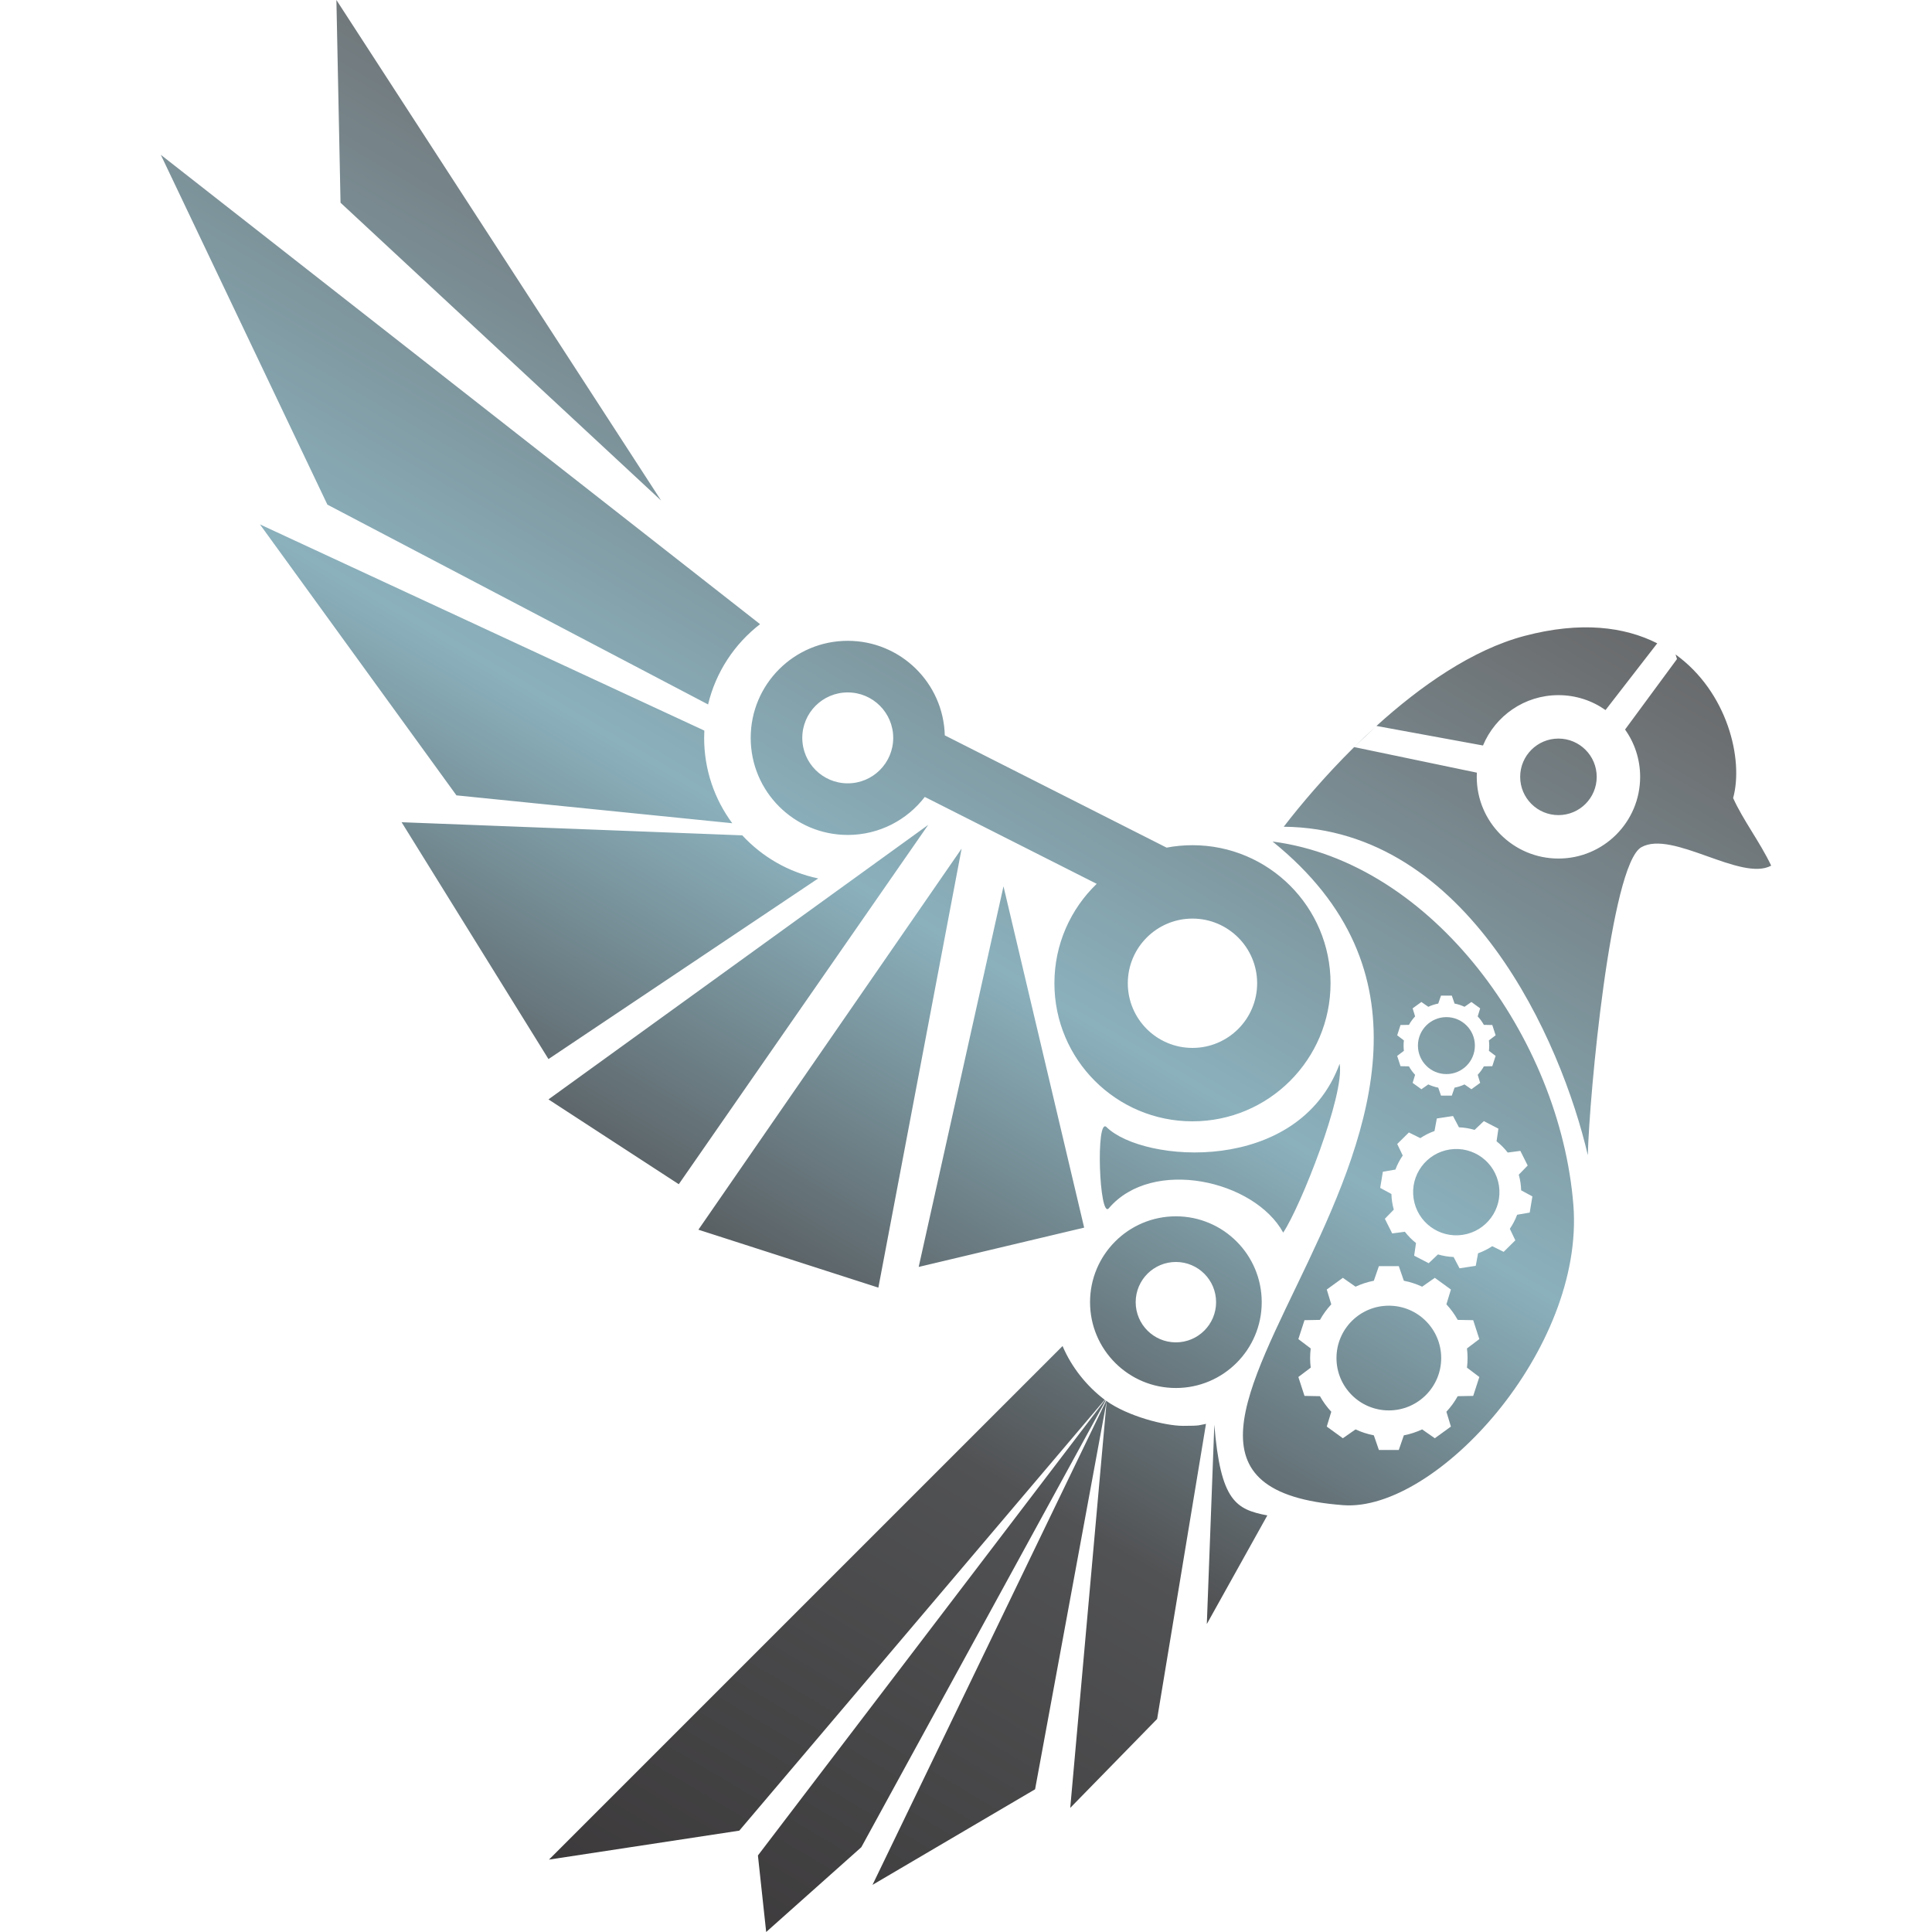 <?xml version="1.0" encoding="UTF-8"?> <svg xmlns="http://www.w3.org/2000/svg" xmlns:xlink="http://www.w3.org/1999/xlink" xmlns:xodm="http://www.corel.com/coreldraw/odm/2003" xml:space="preserve" width="1080px" height="1080px" version="1.1" style="shape-rendering:geometricPrecision; text-rendering:geometricPrecision; image-rendering:optimizeQuality; fill-rule:evenodd; clip-rule:evenodd" viewBox="0 0 1080 1080"> <defs> <style type="text/css"> .fil1 {fill:none} .fil0 {fill:url(#id0)} </style> <linearGradient id="id0" gradientUnits="userSpaceOnUse" x1="282.53" y1="1121.81" x2="950.09" y2="-0.19"> <stop offset="0" style="stop-opacity:1; stop-color:#373435"></stop> <stop offset="0.302" style="stop-opacity:1; stop-color:#515254"></stop> <stop offset="0.49" style="stop-opacity:1; stop-color:#8BB1BD"></stop> <stop offset="0.729" style="stop-opacity:1; stop-color:#6D7072"></stop> <stop offset="1" style="stop-opacity:1; stop-color:#373435"></stop> </linearGradient> </defs> <g id="Слой_x0020_1">  <path class="fil0" d="M887.6 645.74c0.77,-32.76 12.74,-162.42 29.91,-172.13 17.33,-9.79 55.77,19.43 72.6,10.29 -6.42,-13.46 -15.68,-25.35 -21.28,-37.79 5.96,-21.54 -3.12,-59.28 -32.18,-80.26l0.8 2.55 -29.03 39.41c5.31,7.46 8.43,16.59 8.43,26.45 0,25.22 -20.44,45.67 -45.67,45.67 -25.22,0 -45.67,-20.45 -45.67,-45.67 0,-0.78 0.02,-1.56 0.06,-2.34l-68.58 -14.3c-16.25,16.07 -29.88,32.18 -39.37,44.53 103.24,0.96 155.2,120.08 169.98,183.59zm-699.55 -645.74l181.53 279.82 -179.22 -166.5 -2.31 -113.32zm418 686.25l-45.09 -190.79 -47.41 212.76 92.5 -21.97zm-115.04 33.54l46.54 -245.42 -147.14 213.04 100.6 32.38zm-111.57 -57.81l139.43 -200.86 -212.27 153.45 72.84 47.41zm-72.84 -69.95l150.79 -100.98c-16.62,-3.47 -31.34,-12.08 -42.45,-24.09l-190.44 -7.33 82.1 132.4zm118.28 -243.12l-334.99 -262.37 93.12 195.55 212.81 111.7c4.32,-18.12 14.78,-33.85 29.06,-44.88zm-31.15 59.49l-248.42 -115.26 109.85 151.47 154.18 15.58c-9.88,-13.34 -15.72,-29.84 -15.72,-47.71 0,-1.37 0.04,-2.73 0.11,-4.08zm285.08 388c3.5,42.9 12.17,47.34 29.63,50.74l-33.82 60.7 4.19 -111.44zm70.06 -201.74c-22.93,62.26 -109.74,55.52 -130.31,35.4 -6.13,-5.99 -4.09,51.68 1.29,45.36 24.35,-28.61 81.43,-15.69 97.47,13.61 9.77,-14.7 34.48,-77.01 31.55,-94.37zm-131.2 188.03l-193.99 254.53 4.62 42.78 53.19 -47.41 136.57 -249.72c-0.34,-0.24 -0.06,0.07 -0.39,-0.18zm0.68 0.34l-130.61 270.62 90.88 -53.43 40 -216.94 -20.35 227.34 48.57 -49.71 27.31 -164.96c-4.14,0.73 -2.62,1.11 -12.78,1.11 -10.16,0 -30.99,-5.36 -43.02,-14.03zm-24.37 -30.58l-287.09 287.08 106.38 -16.19 204.27 -240.85c-10.12,-7.68 -18.53,-18.19 -23.56,-30.04zm-120.09 -394.23c29.5,0 53.5,23.53 54.25,52.85l124 62.76c4.69,-0.89 9.52,-1.36 14.46,-1.36 42.62,0 77.18,34.55 77.18,77.18 0,42.62 -34.56,77.18 -77.18,77.18 -42.62,0 -77.18,-34.56 -77.18,-77.18 0,-21.83 9.07,-41.55 23.64,-55.58l-96.1 -48.58c-9.92,12.92 -25.52,21.25 -43.07,21.25 -29.96,0 -54.25,-24.29 -54.25,-54.26 0,-29.97 24.29,-54.26 54.25,-54.26zm0 28.85c14.04,0 25.42,11.38 25.42,25.41 0,14.04 -11.38,25.41 -25.42,25.41 -14.03,0 -25.41,-11.37 -25.41,-25.41 0,-14.03 11.38,-25.41 25.41,-25.41zm183.44 292.86c26.5,0 47.98,21.49 47.98,47.99 0,26.5 -21.48,47.98 -47.98,47.98 -26.5,0 -47.99,-21.48 -47.99,-47.98 0,-26.5 21.49,-47.99 47.99,-47.99zm0 25.52c12.41,0 22.47,10.06 22.47,22.47 0,12.41 -10.06,22.47 -22.47,22.47 -12.42,0 -22.48,-10.06 -22.48,-22.47 0,-12.41 10.06,-22.47 22.48,-22.47zm9.27 -191.95c19.96,0 36.15,16.19 36.15,36.15 0,19.96 -16.19,36.14 -36.15,36.14 -19.96,0 -36.15,-16.18 -36.15,-36.14 0,-19.96 16.19,-36.15 36.15,-36.15zm44.78 -43.08c89.54,11.67 160.72,110.02 168.14,203.12 6.44,80.71 -76.88,171.75 -128.66,167.86 -177.22,-13.31 138.65,-227.08 -39.48,-370.98zm121.11 114.08c0,-0.99 -0.07,-1.96 -0.18,-2.92l3.76 -2.84 -1.87 -5.75 -4.71 -0.09c-0.95,-1.71 -2.11,-3.3 -3.44,-4.72l1.37 -4.51 -4.89 -3.55 -3.86 2.69c-1.74,-0.82 -3.61,-1.43 -5.56,-1.81l-1.54 -4.44 -6.04 0 -1.54 4.44c-1.95,0.38 -3.82,0.99 -5.56,1.81l-3.86 -2.69 -4.9 3.55 1.38 4.51c-1.33,1.42 -2.49,3.01 -3.44,4.72l-4.71 0.09 -1.86 5.75 3.75 2.84c-0.12,0.96 -0.18,1.93 -0.18,2.92 0,0.99 0.06,1.97 0.18,2.92l-3.76 2.84 1.87 5.75 4.71 0.09c0.95,1.72 2.11,3.3 3.44,4.73l-1.38 4.51 4.9 3.55 3.86 -2.69c1.74,0.81 3.61,1.43 5.56,1.8l1.54 4.45 6.04 0 1.54 -4.45c1.95,-0.37 3.81,-0.98 5.56,-1.8l3.86 2.69 4.89 -3.55 -1.37 -4.51c1.33,-1.43 2.49,-3.01 3.44,-4.73l4.71 -0.09 1.86 -5.75 -3.75 -2.84c0.11,-0.95 0.18,-1.93 0.18,-2.92zm-8.02 0c0,8.8 -7.13,15.92 -15.92,15.92 -8.79,0 -15.92,-7.12 -15.92,-15.92 0,-8.79 7.13,-15.92 15.92,-15.92 8.79,0 15.92,7.13 15.92,15.92zm25.47 76.49c-0.22,-1.49 -0.54,-2.93 -0.94,-4.34l4.99 -5.11 -4.1 -8.19 -7.07 0.93c-1.82,-2.35 -3.92,-4.46 -6.23,-6.29l1.03 -7.07 -8.14 -4.21 -5.17 4.91c-2.8,-0.83 -5.74,-1.33 -8.74,-1.44l-3.32 -6.32 -9.06 1.38 -1.29 7.01c-2.84,1 -5.49,2.35 -7.93,3.97l-6.39 -3.16 -6.52 6.44 3.08 6.44c-1.67,2.43 -3.05,5.07 -4.08,7.86l-7.03 1.21 -1.49 9.03 6.28 3.41c0.03,1.46 0.16,2.93 0.38,4.42 0.23,1.48 0.55,2.92 0.94,4.33l-4.99 5.11 4.11 8.19 7.07 -0.94c1.82,2.36 3.91,4.47 6.23,6.3l-1.03 7.07 8.13 4.21 5.17 -4.91c2.81,0.83 5.74,1.32 8.74,1.44l3.32 6.32 9.06 -1.38 1.3 -7.01c2.83,-1.01 5.48,-2.35 7.92,-3.97l6.39 3.16 6.52 -6.44 -3.07 -6.44c1.66,-2.44 3.04,-5.08 4.08,-7.86l7.03 -1.21 1.49 -9.04 -6.28 -3.4c-0.04,-1.46 -0.16,-2.93 -0.39,-4.41zm-12.01 1.82c2,13.17 -7.06,25.47 -20.24,27.47 -13.18,2 -25.47,-7.06 -27.47,-20.24 -2,-13.17 7.06,-25.47 20.23,-27.47 13.18,-2 25.48,7.06 27.48,20.24zm-17.55 96.35c0,-1.82 -0.12,-3.61 -0.33,-5.37l6.91 -5.23 -3.43 -10.57 -8.66 -0.16c-1.75,-3.16 -3.88,-6.07 -6.32,-8.69l2.52 -8.29 -8.99 -6.53 -7.09 4.95c-3.22,-1.5 -6.65,-2.63 -10.23,-3.32l-2.83 -8.17 -11.12 0 -2.83 8.17c-3.58,0.69 -7.01,1.82 -10.22,3.32l-7.09 -4.95 -9 6.53 2.52 8.29c-2.44,2.62 -4.57,5.53 -6.32,8.69l-8.65 0.16 -3.43 10.57 6.91 5.23c-0.22,1.76 -0.34,3.55 -0.34,5.37 0,1.81 0.12,3.61 0.34,5.37l-6.91 5.22 3.43 10.57 8.65 0.16c1.75,3.16 3.88,6.07 6.32,8.69l-2.52 8.29 8.99 6.53 7.1 -4.95c3.21,1.5 6.64,2.63 10.22,3.32l2.83 8.18 11.12 0 2.83 -8.18c3.58,-0.69 7,-1.81 10.22,-3.32l7.1 4.95 8.99 -6.53 -2.52 -8.29c2.44,-2.62 4.57,-5.53 6.32,-8.69l8.66 -0.16 3.43 -10.57 -6.91 -5.22c0.21,-1.76 0.33,-3.55 0.33,-5.37zm-14.74 0c0,16.16 -13.1,29.27 -29.27,29.27 -16.17,0 -29.27,-13.11 -29.27,-29.27 0,-16.17 13.1,-29.27 29.27,-29.27 16.17,0 29.27,13.1 29.27,29.27zm120.77 -399.54c-18.32,-9.27 -42.78,-12.44 -74.21,-4.14 -29.17,7.71 -58.18,28.04 -82.76,50.33l59.56 10.93c6.87,-16.53 23.17,-28.15 42.18,-28.15 9.8,0 18.88,3.09 26.32,8.34l28.91 -37.31zm-156.98 46.21c-4.28,3.87 -8.42,7.81 -12.4,11.75l12.4 -11.75zm101.75 7.04c11.82,0 21.39,9.58 21.39,21.39 0,11.82 -9.57,21.39 -21.39,21.39 -11.81,0 -21.39,-9.57 -21.39,-21.39 0,-11.81 9.58,-21.39 21.39,-21.39z"></path> <rect class="fil1" width="1080" height="1080"></rect> </g> </svg> 